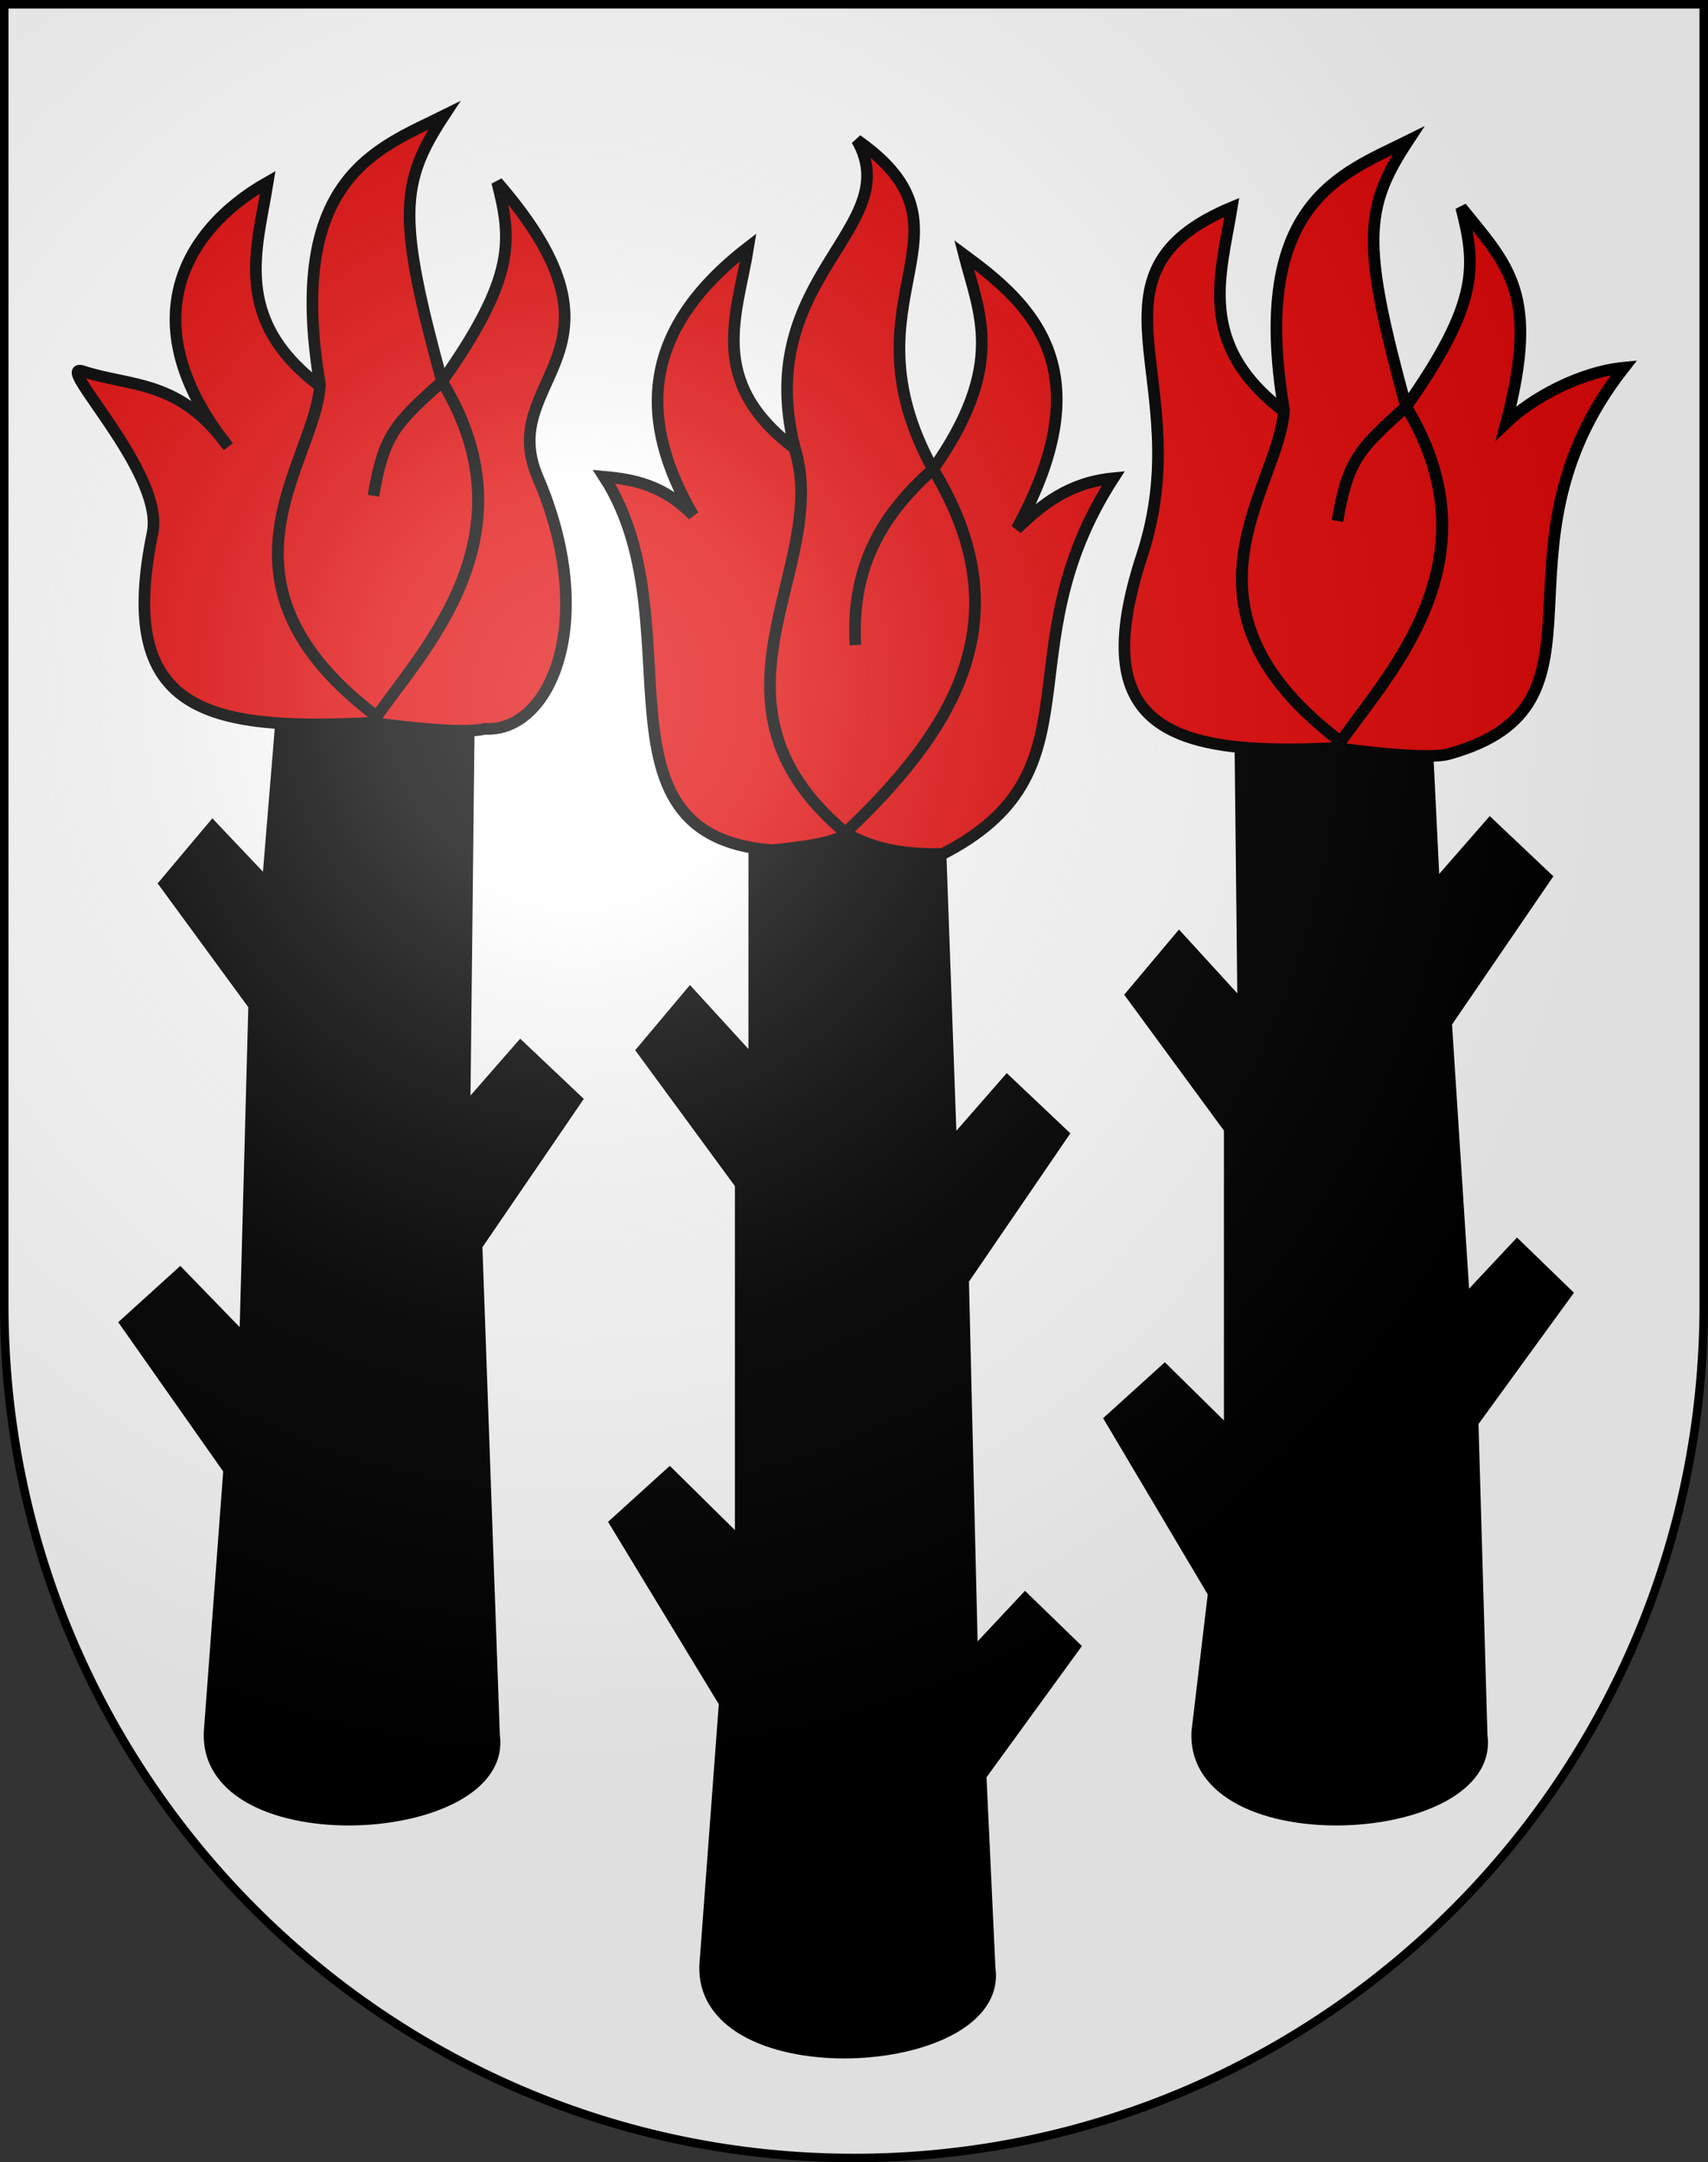 <?xml version="1.0" encoding="UTF-8" standalone="no"?>
<svg
   xmlns:dc="http://purl.org/dc/elements/1.1/"
   xmlns:cc="http://web.resource.org/cc/"
   xmlns:rdf="http://www.w3.org/1999/02/22-rdf-syntax-ns#"
   xmlns:svg="http://www.w3.org/2000/svg"
   xmlns="http://www.w3.org/2000/svg"
   xmlns:xlink="http://www.w3.org/1999/xlink"
   xmlns:sodipodi="http://sodipodi.sourceforge.net/DTD/sodipodi-0.dtd"
   xmlns:inkscape="http://www.inkscape.org/namespaces/inkscape"
   height="763"
   width="603"
   version="1.0"
   id="svg20"
   sodipodi:version="0.32"
   inkscape:version="0.44.1"
   sodipodi:docname="Walterswil-coat of arms.svg"
   sodipodi:docbase="F:\Mis Documentos\Mis imágenes\Encyclopédie\Escudos de Suiza">
  <rect width="100%" height="100%" fill="#333333" stroke="none"/>
  <defs
     id="defs29">
    <linearGradient
       id="linearGradient2893">
      <stop
         style="stop-color:#ffffff;stop-opacity:0.314;"
         offset="0"
         id="stop2895" />
      <stop
         id="stop2897"
         offset="0.19"
         style="stop-color:#ffffff;stop-opacity:0.251;" />
      <stop
         style="stop-color:#6b6b6b;stop-opacity:0.125;"
         offset="0.6"
         id="stop2901" />
      <stop
         style="stop-color:#000000;stop-opacity:0.125;"
         offset="1"
         id="stop2899" />
    </linearGradient>
    <linearGradient
       id="linearGradient2955">
      <stop
         style="stop-color:white;stop-opacity:0;"
         offset="0"
         id="stop2965" />
      <stop
         style="stop-color:black;stop-opacity:0.646;"
         offset="1"
         id="stop2959" />
    </linearGradient>
    <radialGradient
       inkscape:collect="always"
       xlink:href="#linearGradient2893"
       id="radialGradient3236"
       gradientUnits="userSpaceOnUse"
       gradientTransform="matrix(1.215,1.531577e-24,1.464684e-23,1.267,-839.192,-490.489)"
       cx="858.042"
       cy="579.933"
       fx="858.042"
       fy="579.933"
       r="300" />
  </defs>
  <sodipodi:namedview
     inkscape:window-height="682"
     inkscape:window-width="1024"
     inkscape:pageshadow="2"
     inkscape:pageopacity="0.0"
     guidetolerance="10.0"
     gridtolerance="10.0"
     objecttolerance="10.0"
     borderopacity="1.0"
     bordercolor="#666666"
     pagecolor="#ffffff"
     id="base"
     inkscape:zoom="0.48301887"
     inkscape:cx="381.47982"
     inkscape:cy="409.5469"
     inkscape:window-x="-4"
     inkscape:window-y="-4"
     inkscape:current-layer="layer2"
     showgrid="true"
     showguides="true"
     inkscape:guide-bbox="true" />
  <desc
     id="desc22">Coat of Arms of Canton of Freiburg (Fribourg)</desc>
  <g
     inkscape:groupmode="layer"
     id="layer1"
     inkscape:label="Fond écu"
     sodipodi:insensitive="true">
    <path
       id="path1899"
       d="M 1.5,1.5 L 1.5,460.368 C 1.5,626.678 135.815,761.5 301.5,761.5 C 467.185,761.5 601.5,626.678 601.5,460.368 L 601.5,1.5 L 1.5,1.5 z "
       style="fill:white;fill-opacity:1" />
  </g>
  <g
     inkscape:groupmode="layer"
     id="layer2"
     inkscape:label="Meubles"
     sodipodi:insensitive="true">
    <g
       id="g5493"
       transform="matrix(4.102,0,0,4.102,-2562.504,-2328.443)">
      <path
         sodipodi:nodetypes="cccccccccccccccccc"
         id="path2810"
         d="M 705.564,641.235 C 719.862,634.06 710.875,623.736 720.518,608.776 C 716.664,609.146 714.356,611.062 712.2,613.129 C 719.774,599.294 713.299,593.704 707.671,589.553 C 708.956,594.567 711.339,599.008 705,608 C 700.94,611.603 697.907,616.001 698.318,623.129 C 697.912,616.061 700.952,611.643 705,608 C 696.832,593.104 709.79,587.618 698.447,579.682 C 702.774,587.244 689.45,591.396 693.067,606.047 C 696.467,616.689 683.056,628.615 698.823,640.34 C 683.047,628.553 696.5,616.671 693.059,606.188 C 685.44,600.428 688.167,594.667 689.094,588.906 C 679.615,596.207 679.728,603.976 684.353,611.965 C 681.796,609.354 679.239,608.879 676.682,608.647 C 685.397,622.158 673.063,642.676 695.906,640.717 C 705.956,631.571 713.355,621.629 705,608 C 713.31,621.636 706.014,631.515 695.906,640.717 L 705.564,641.235 z "
         style="fill:#e20909;fill-opacity:1;fill-rule:evenodd;stroke:black;stroke-width:1px;stroke-linecap:butt;stroke-linejoin:miter;stroke-opacity:1" />
      <path
         sodipodi:nodetypes="cccccccccccccccccccccc"
         id="path1921"
         d="M 689.612,640.971 L 689.612,659.165 L 684.094,653.129 L 680,658 L 688.447,669.506 L 688.447,700.458 L 682.329,694.423 L 677.671,698.647 L 687.07,714.118 L 685.388,736.706 C 684.993,747.419 711.133,745.906 709.871,736.965 L 709.094,720.375 L 717.153,709.294 L 712.93,705.2 L 708.364,710.07 L 707.588,677.741 L 716.165,665.2 L 711.377,660.671 L 706.553,666.188 L 705.647,641.101 C 701.492,641.161 699.418,640.329 697.583,639.395 C 695.911,640.413 692.541,640.582 689.612,640.971 z "
         style="fill:black;fill-opacity:1;fill-rule:evenodd;stroke:black;stroke-width:1px;stroke-linecap:butt;stroke-linejoin:miter;stroke-opacity:1" />
      <path
         sodipodi:nodetypes="ccccccccccccccccccccc"
         id="path3721"
         d="M 731.441,630.663 L 731.7,654.392 L 726.182,648.356 L 722.088,653.227 L 730.535,664.733 L 730.535,691.027 L 724.935,685.51 L 720.276,689.733 L 729.158,704.687 L 727.735,716.665 C 727.34,727.378 753.48,725.865 752.217,716.923 L 751.441,689.982 L 759.5,678.901 L 755.276,674.807 L 750.711,679.677 L 749.158,655.629 L 757.735,643.088 L 752.947,638.559 L 748.123,644.077 L 747.476,630.792 L 731.441,630.663 z "
         style="fill:black;fill-opacity:1;fill-rule:evenodd;stroke:black;stroke-width:1px;stroke-linecap:butt;stroke-linejoin:miter;stroke-opacity:1" />
      <path
         style="fill:#e20909;fill-opacity:1;fill-rule:evenodd;stroke:black;stroke-width:1px;stroke-linecap:butt;stroke-linejoin:miter;stroke-opacity:1"
         d="M 749.382,632.5 C 764.685,628.267 752.105,615.002 764.465,599.265 C 760.611,599.635 756.492,601.939 754.335,604.006 C 757.25,592.869 754.528,590.527 750.454,585.476 C 751.738,590.49 752.052,593.637 745.712,602.629 C 741.653,606.233 740.689,607.266 739.807,612.454 C 740.695,607.196 741.665,606.272 745.712,602.629 C 741.851,588.528 742.071,585.545 745.888,579.746 C 740.191,582.575 732.21,585.087 735.203,602.876 C 734.851,609.636 724.545,619.88 740.312,631.605 C 724.651,619.933 734.776,609.64 735.195,603.018 C 727.576,597.257 729.785,591.237 730.712,585.476 C 716.957,591.234 727.89,600.47 722.995,615.393 C 718.124,630.244 725.245,632.714 739.724,631.982 C 743.434,626.33 754.067,616.258 745.712,602.629 C 754.022,616.265 743.362,626.403 739.724,631.982 C 739.724,631.982 747.288,633.079 749.382,632.5 z "
         id="path3715"
         sodipodi:nodetypes="ccccccccccccscccs" />
      <path
         style="fill:black;fill-opacity:1;fill-rule:evenodd;stroke:black;stroke-width:1px;stroke-linecap:butt;stroke-linejoin:miter;stroke-opacity:1"
         d="M 649.029,628.075 L 647.735,643.781 L 642.994,638.781 L 638.899,643.652 L 646.57,654.123 L 645.794,683.005 L 640.193,677.229 L 635.535,681.452 L 644.417,694.077 L 642.735,716.665 C 642.34,727.378 668.48,725.865 667.217,716.923 L 665.711,674.78 L 674.288,662.238 L 669.5,657.709 L 664.676,663.227 L 665.064,628.205 L 649.029,628.075 z "
         id="path3719"
         sodipodi:nodetypes="ccccccccccccccccc" />
      <path
         sodipodi:nodetypes="csccccccccccsscccc"
         id="path3717"
         d="M 666.412,630.331 C 672.127,630.681 676.246,620.924 670.978,608.695 C 667.262,600.071 680.363,598.115 667.484,583.307 C 668.769,588.321 669.082,591.469 662.743,600.461 C 658.683,604.064 657.72,605.098 656.837,610.285 C 657.725,605.028 658.695,604.103 662.743,600.461 C 658.882,586.359 659.101,583.376 662.918,577.577 C 657.221,580.406 649.24,582.918 652.233,600.707 C 651.881,607.468 641.575,617.711 657.342,629.437 C 641.681,617.765 651.806,607.472 652.225,600.849 C 644.606,595.088 646.816,589.068 647.743,583.307 C 640.194,587.587 636.1,595.715 644.333,606.052 C 640.16,600.249 635.987,600.936 631.815,599.574 C 629.209,598.724 638.895,608.281 637.826,613.483 C 634.677,628.792 642.276,630.545 656.754,629.814 C 660.464,624.161 671.097,614.09 662.743,600.461 C 671.052,614.097 660.393,624.235 656.754,629.814 C 656.754,629.814 664.319,630.91 666.412,630.331 z "
         style="fill:#e20909;fill-opacity:1;fill-rule:evenodd;stroke:black;stroke-width:1px;stroke-linecap:butt;stroke-linejoin:miter;stroke-opacity:1" />
    </g>
  </g>
  <g
     inkscape:groupmode="layer"
     id="layer3"
     inkscape:label="Reflet final"
     style="display:inline"
     sodipodi:insensitive="true">
    <path
       style="fill:url(#radialGradient3236);fill-opacity:1"
       d="M 1.5,1.5 L 1.5,460.368 C 1.5,626.679 135.815,761.5 301.5,761.5 C 467.185,761.5 601.5,626.679 601.5,460.368 L 601.5,1.5 L 1.5,1.5 z "
       id="path2346" />
  </g>
  <g
     inkscape:groupmode="layer"
     id="layer4"
     inkscape:label="Contour final"
     style="display:inline"
     sodipodi:insensitive="true">
    <path
       style="fill:none;fill-opacity:1;stroke:#000000;stroke-width:3;stroke-miterlimit:4;stroke-dasharray:none;stroke-opacity:1"
       d="M 1.5,1.5 L 1.5,460.368 C 1.5,626.679 135.815,761.5 301.5,761.5 C 467.185,761.5 601.5,626.679 601.5,460.368 L 601.5,1.5 L 1.5,1.5 z "
       id="path3239" />
  </g>
</svg>

